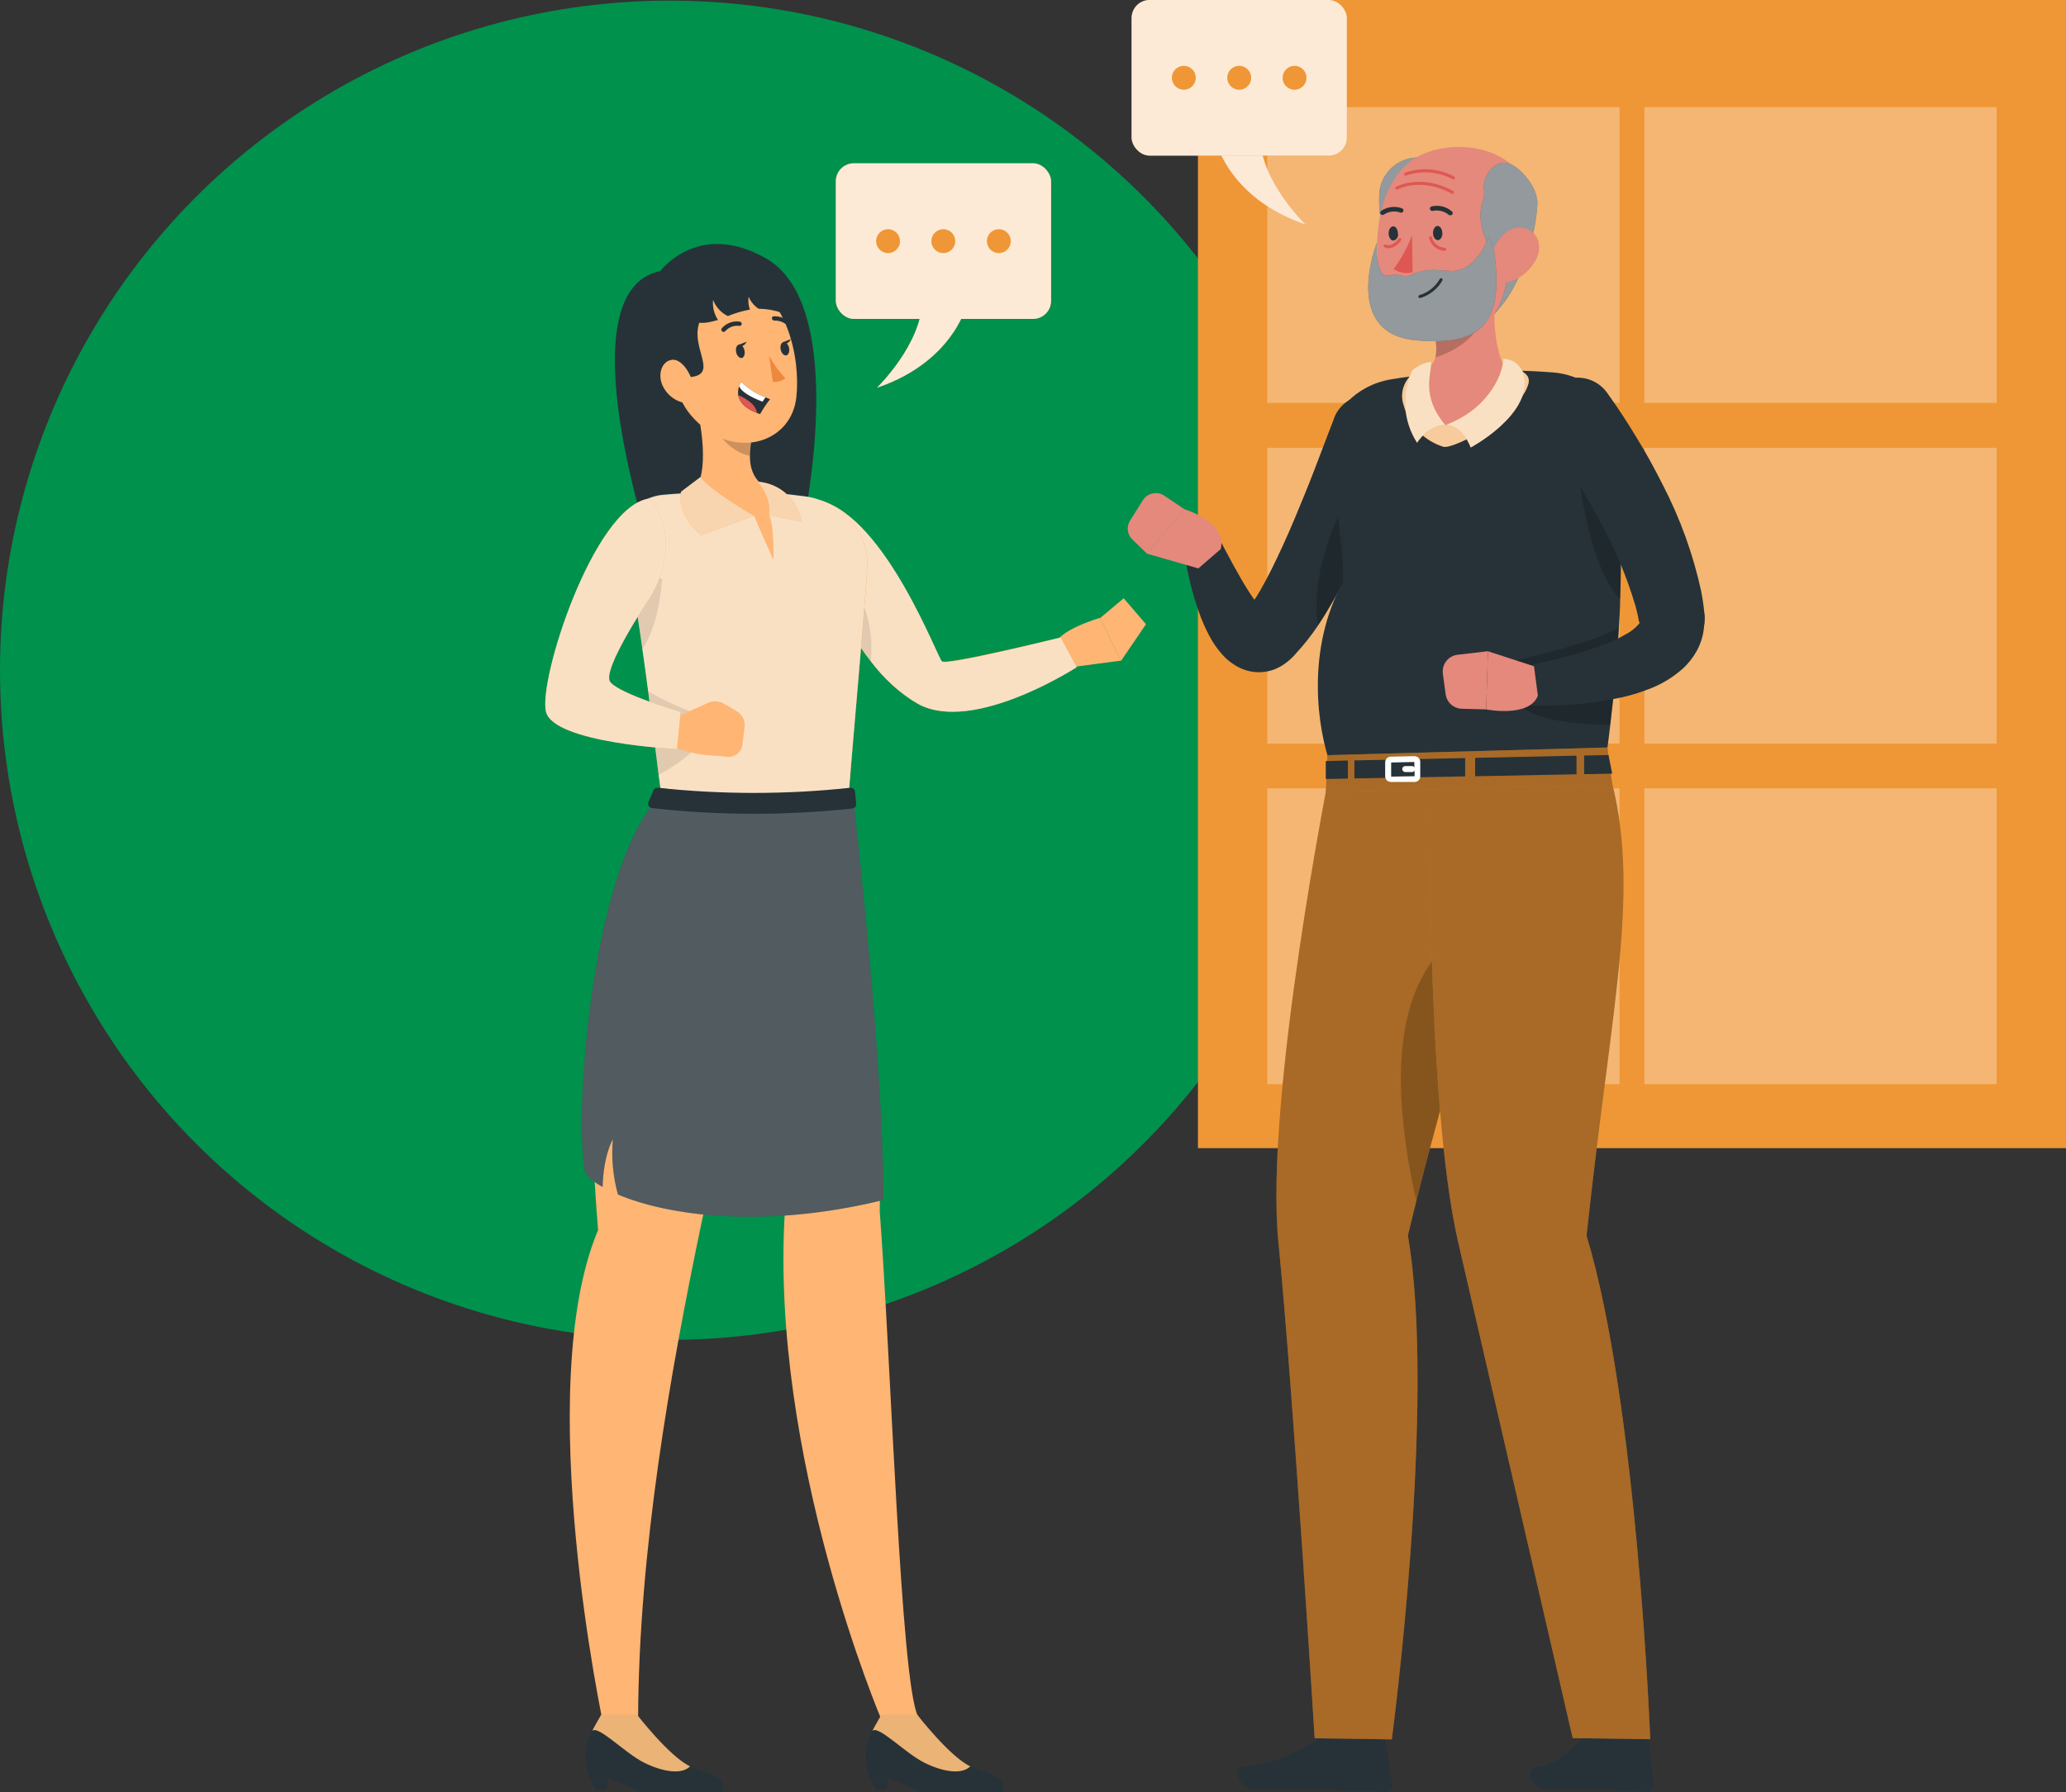 <?xml version="1.0" encoding="UTF-8"?>
<svg id="Laag_2" data-name="Laag 2" xmlns="http://www.w3.org/2000/svg" viewBox="0 0 535.32 464.46">
  <rect x="0" y="0" width="535.32" height="464.46" fill="#333333" stroke="none"/>
  <defs>
    <style>
      .cls-1 {
        opacity: .3;
      }

      .cls-1, .cls-2, .cls-3, .cls-4, .cls-5, .cls-6, .cls-7, .cls-8 {
        isolation: isolate;
      }

      .cls-2 {
        opacity: .1;
      }

      .cls-3, .cls-6 {
        opacity: .2;
      }

      .cls-9 {
        fill: #ffb573;
      }

      .cls-10 {
        fill: #ed893e;
      }

      .cls-11 {
        opacity: .3;
      }

      .cls-11, .cls-12, .cls-4, .cls-5, .cls-6, .cls-7, .cls-8 {
        fill: #fff;
      }

      .cls-13 {
        fill: #263238;
      }

      .cls-14 {
        fill: #ef9736;
      }

      .cls-15 {
        stroke: #263238;
      }

      .cls-15, .cls-16 {
        fill: none;
        stroke-linecap: round;
        stroke-linejoin: round;
        stroke-width: .78px;
      }

      .cls-17 {
        fill: #e4897b;
      }

      .cls-18 {
        fill: #ebb376;
      }

      .cls-19 {
        fill: #de5753;
      }

      .cls-16 {
        stroke: #de5753;
      }

      .cls-20 {
        fill: #00914d;
      }

      .cls-4 {
        opacity: .7;
      }

      .cls-5 {
        opacity: .8;
      }

      .cls-7 {
        opacity: .6;
      }

      .cls-8 {
        opacity: .5;
      }
    </style>
  </defs>
  <g id="Laag_1-2" data-name="Laag 1">
    <g id="Hoofdvorm">
      <circle class="cls-20" cx="173.55" cy="173.71" r="173.55"/>
    </g>
    <rect class="cls-14" x="310.4" width="224.93" height="297.57"/>
    <rect class="cls-11" x="328.37" y="27.76" width="91.26" height="76.67"/>
    <rect class="cls-11" x="426.08" y="27.76" width="91.26" height="76.67"/>
    <rect class="cls-11" x="328.37" y="116.04" width="91.26" height="76.67"/>
    <rect class="cls-11" x="426.08" y="116.04" width="91.26" height="76.67"/>
    <rect class="cls-11" x="328.37" y="204.32" width="91.26" height="76.67"/>
    <rect class="cls-11" x="426.08" y="204.32" width="91.26" height="76.67"/>
    <g>
      <g id="freepik--speech-bubble-3--inject-422">
        <path class="cls-14" d="M314.69,35.42s2.86,15.7,23.62,22.79c0,0-11.81-11.39-11.81-22.79h-11.81Z"/>
        <path class="cls-5" d="M314.69,35.42s2.86,15.7,23.62,22.79c0,0-11.81-11.39-11.81-22.79h-11.81Z"/>
        <rect class="cls-14" x="293.21" width="55.77" height="40.33" rx="4.67" ry="4.67"/>
        <rect class="cls-5" x="293.21" width="55.77" height="40.33" rx="4.67" ry="4.67"/>
        <path class="cls-14" d="M309.84,20.16c0,1.71-1.39,3.1-3.1,3.1s-3.1-1.39-3.1-3.1c0-1.71,1.39-3.1,3.1-3.1s3.1,1.39,3.1,3.1h0Z"/>
        <circle class="cls-14" cx="321.09" cy="20.16" r="3.1"/>
        <circle class="cls-14" cx="335.43" cy="20.16" r="3.1"/>
      </g>
      <g id="freepik--speech-bubble-2--inject-422">
        <path class="cls-14" d="M250.85,77.69s-2.85,15.72-23.61,22.8c0,0,11.73-11.41,11.73-22.8h11.88Z"/>
        <path class="cls-5" d="M250.85,77.69s-2.85,15.72-23.61,22.8c0,0,11.73-11.41,11.73-22.8h11.88Z"/>
        <rect class="cls-14" x="216.57" y="42.32" width="55.77" height="40.33" rx="4.67" ry="4.67"/>
        <rect class="cls-5" x="216.57" y="42.32" width="55.77" height="40.33" rx="4.67" ry="4.67"/>
        <path class="cls-14" d="M255.71,62.48c0,1.71,1.37,3.11,3.08,3.12,1.71,0,3.11-1.37,3.12-3.08s-1.37-3.11-3.08-3.12c0,0-.01,0-.02,0-1.71,0-3.09,1.38-3.1,3.08Z"/>
        <path class="cls-14" d="M241.32,62.48c0,1.71,1.37,3.11,3.08,3.12s3.11-1.37,3.12-3.08c0-1.71-1.37-3.11-3.08-3.12-.01,0-.02,0-.03,0-1.7,0-3.08,1.38-3.08,3.08Z"/>
        <path class="cls-14" d="M227.01,62.48c0,1.71,1.37,3.11,3.08,3.12,1.71,0,3.11-1.37,3.12-3.08,0-1.71-1.37-3.11-3.08-3.12,0,0-.01,0-.02,0-1.71,0-3.09,1.38-3.1,3.08Z"/>
      </g>
      <g id="freepik--character-3--inject-422">
        <path class="cls-13" d="M357.81,102.95c-4.86-1.85-10.3.58-12.16,5.43v.1c-1.68,4.29-3.35,8.8-5.03,13.17-1.68,4.37-3.48,8.76-5.29,13.07s-3.74,8.53-5.73,12.57c-.99,2.01-2.06,3.97-3.1,5.81-.49.82-.99,1.68-1.47,2.35-.42-.57-.84-1.19-1.26-1.83-1.42-2.19-2.8-4.61-4.16-7.09s-2.7-5.03-4-7.51l-.1-.18c-1.25-2.29-4.12-3.14-6.41-1.89-1.68.91-2.64,2.75-2.44,4.65.38,3.1.94,6.18,1.68,9.21.74,3.09,1.67,6.14,2.78,9.11.62,1.6,1.33,3.17,2.13,4.69.93,1.82,2.09,3.51,3.45,5.03.97,1.1,2.1,2.04,3.35,2.8,1.94,1.22,4.21,1.84,6.5,1.78,1.32-.05,2.62-.32,3.85-.8,1.02-.44,1.99-1,2.88-1.68.96-.73,1.84-1.57,2.61-2.5,1.97-2.13,3.78-4.41,5.41-6.82l.37-.55c1.39-2.06,2.61-4.1,3.79-6.17,2.58-4.47,4.83-8.96,6.94-13.4.77-1.68,1.52-3.35,2.25-5.03,1.29-2.88,2.5-5.78,3.67-8.7,1.81-4.62,3.59-9.13,5.18-13.94,1.53-4.79-.97-9.94-5.68-11.69Z"/>
        <path class="cls-3" d="M354.53,137.35c-.72,1.68-1.47,3.35-2.25,5.03-2.11,4.52-4.36,9.01-6.94,13.4-1.17,2.06-2.4,4.1-3.79,6.17-2.46-13.69,6.12-30.02,6.12-30.02,2.35.44,4.69,2.45,6.85,5.43Z"/>
        <path class="cls-13" d="M419.8,155.24c0,2.45-.2,5.03-.34,7.56-.42,7.67-1.14,16.07-2.23,25.13-.35,3.02-.74,6.12-1.19,9.3l-71.2,1.22c-3.47-9.48-6.58-29.94,3.17-47.73,0-11.38-2.8-23.98-3.15-36.16-.22-7.62,6.4-14.63,15.43-16.22,13.84-2.29,27.9-2.9,41.89-1.83,7.67.52,13.72,5.13,14.91,11.51,1.16,6.6,1.96,13.25,2.38,19.94.47,7.62.69,16.7.34,27.28Z"/>
        <path class="cls-14" d="M367.58,95.95c-3.46,1.6-5.13,5.58-3.84,9.16,1.37,5.1,5.26,9.14,10.3,10.69,2.86.6,19.85-8.38,21.98-16.34s-28.45-3.52-28.45-3.52Z"/>
        <path class="cls-8" d="M367.58,95.95c-3.46,1.6-5.13,5.58-3.84,9.16,1.37,5.1,5.26,9.14,10.3,10.69,2.86.6,19.85-8.38,21.98-16.34s-28.45-3.52-28.45-3.52Z"/>
        <path class="cls-3" d="M419.47,162.75c-.42,7.67-1.14,16.07-2.23,25.13-8.38-.17-20.84-1.19-23.84-5.68-4.59-6.89-.94-10.97-.94-10.97,0,0,19.62-4.32,27.01-8.48Z"/>
        <path class="cls-3" d="M419.8,155.24c-9.01-9.08-11.33-36.86-11.33-36.86,0,0,5.21,4.05,10.96,9.6.5,7.61.72,16.69.37,27.26Z"/>
        <path class="cls-17" d="M310.5,147.32l-13.4-3.85,9.7-11.53s11.31,3.35,9.5,10.37l-5.8,5.01Z"/>
        <path class="cls-17" d="M292.77,134.99l3.35-5.31c1.13-1.86,3.56-2.44,5.41-1.31.05.03.09.06.13.09l5.21,3.48-9.7,11.53-3.7-3.59c-1.36-1.26-1.66-3.3-.7-4.89Z"/>
        <path class="cls-13" d="M344.42,450.1l13.54.22c.51,0,.94.37,1.01.87l1.68,11.07c.15,1.04-.58,2.01-1.62,2.16-.1.01-.2.02-.3.02-4.89-.17-11.93-.55-18.08-.65-7.19-.12-6.47.18-14.89,0-5.03,0-6.17-5.26-4-5.7,9.83-1.96,10.84-2.08,19.55-7.12.95-.57,2.03-.87,3.13-.87Z"/>
        <path class="cls-14" d="M364.8,320.24c15.08-63.4,29.52-90.91,23.81-122.3l-43.78.52s-17.26,86.23-13.59,123.41c3.82,38.67,9.4,128.65,9.4,128.65l19.99.28s11.64-87.32,4.17-130.56Z"/>
        <path class="cls-1" d="M364.8,320.24c15.08-63.4,29.52-90.91,23.81-122.3l-43.78.52s-17.26,86.23-13.59,123.41c3.82,38.67,9.4,128.65,9.4,128.65l19.99.28s11.64-87.32,4.17-130.56Z"/>
        <path class="cls-3" d="M366.98,311.26c8.09-32.32,15.68-54.79,19.75-73.62-28.43,10.22-26,45.64-19.75,73.62Z"/>
        <path class="cls-13" d="M412.66,450.1l13.54.22c.49,0,.9.38.95.87l1.19,11.07c.08,1.12-.75,2.09-1.87,2.17-.06,0-.12,0-.17,0-4.88-.17-6.4-.55-12.55-.65-7.17-.12-3.87.18-12.28,0-5.03,0-5.9-5.23-3.72-5.7,6.89-1.44,8.7-4.19,11.81-7.12.89-.67,1.99-.98,3.1-.87Z"/>
        <path class="cls-14" d="M411.09,320.24c6.8-63.4,14.81-91.61,5.03-123.04l-45.64,1.22s-1.24,86.23,7.32,123.41c8.91,38.67,29.7,128.65,29.7,128.65l20.1.28s-3.37-87.29-16.52-130.53Z"/>
        <path class="cls-1" d="M411.09,320.24c6.8-63.4,14.81-91.61,5.03-123.04l-45.64,1.22s-1.24,86.23,7.32,123.41c8.91,38.67,29.7,128.65,29.7,128.65l20.1.28s-3.37-87.29-16.52-130.53Z"/>
        <path class="cls-17" d="M387.16,79.08c0,7.29.44,15.82,6.4,20.94-3.35,4.47-9.77,11.33-19.07,10.14-10.24-1.31-8.26-10.61-6-13.52,5.03-2.9,3.64-7.25,3.07-10.29l15.6-7.27Z"/>
        <path class="cls-3" d="M383.73,82.06v-1.37l-12.15,5.66c.6,2.04.71,4.19.34,6.28,5.83-1.78,11.68-6.17,11.81-10.57Z"/>
        <path class="cls-13" d="M441.73,160.49c0-.52,0-1.22-.1-1.46l-.22-1.98c-.18-1.29-.37-2.6-.62-3.84-2.08-9.53-5.4-18.75-9.88-27.41-2.13-4.22-4.37-8.38-6.82-12.33-1.21-2.01-2.45-3.99-3.74-5.95s-2.56-3.84-4.07-5.91c-3.14-4.15-9.04-4.96-13.19-1.83-3.96,3-4.91,8.56-2.17,12.7l.08.15c1.09,1.57,2.31,3.47,3.45,5.23s2.31,3.62,3.35,5.45c2.21,3.69,4.39,7.36,6.38,11.11,4.03,7.14,7.24,14.72,9.57,22.58.28.94.45,1.84.67,2.76l.25,1.36c0,.32,0,.18,0,.22s0,0,0,0c0,0,.13-.22.18-.15s0,.32-.32.67c-.93,1.03-2.04,1.89-3.27,2.53-1.61.95-3.29,1.76-5.03,2.43-3.89,1.49-7.87,2.73-11.91,3.72-2.08.5-4.17,1.04-6.3,1.51s-4.31.87-6.33,1.29h-.27c-2.54.47-4.21,2.91-3.74,5.45.4,2.13,2.21,3.71,4.38,3.82,9.54.74,19.13.09,28.48-1.94,2.55-.6,5.05-1.39,7.47-2.38,2.89-1.18,5.55-2.83,7.89-4.89,1.49-1.33,2.75-2.91,3.72-4.66,1.12-2.03,1.78-4.27,1.94-6.58.13-.52.18-1.07.15-1.66Z"/>
        <path class="cls-14" d="M389.44,92.98c.3,2.83-3.08,12.87-14.94,17.17,4.57,0,6.57,5.83,6.57,5.83,0,0,15.73-8.38,13.86-18.43-.48-2.65-2.79-4.57-5.48-4.57Z"/>
        <path class="cls-14" d="M370.81,93.76c.3,2.76-2.92,8.59,3.69,16.4-4.59,0-7.32,4.59-7.32,4.59-3.59-5.61-4.08-12.66-1.31-18.71,1.38-1.25,3.1-2.04,4.94-2.28Z"/>
        <polygon class="cls-14" points="343.94 195.72 343.52 205.32 417.74 203.31 416.52 193.73 343.94 195.72"/>
        <polygon class="cls-1" points="343.94 195.72 343.52 205.32 417.74 203.31 416.52 193.73 343.94 195.72"/>
        <polygon class="cls-13" points="410.47 200.65 417.74 200.51 416.77 195.69 410.47 195.82 410.47 200.65"/>
        <polygon class="cls-13" points="408.49 195.85 382.22 196.42 382.22 201.18 408.49 200.68 408.49 195.85"/>
        <polygon class="cls-13" points="349.25 197.11 343.52 197.25 343.52 201.89 349.25 201.79 349.25 197.11"/>
        <polygon class="cls-13" points="350.94 197.08 350.94 201.75 379.64 201.22 379.64 196.47 350.94 197.08"/>
        <path class="cls-12" d="M366.54,202.66h-6.17c-.8,0-1.45-.64-1.46-1.44v-3.65c0-.79.63-1.44,1.42-1.46l6.17-.13c.39.01.76.16,1.06.42.28.27.44.65.44,1.04v3.85c-.04.77-.68,1.38-1.46,1.37ZM360.46,197.63v3.65l6.08-.1-.08-3.69-6,.13Z"/>
        <path class="cls-12" d="M365.89,200.09h-1.79c-.42,0-.76-.35-.77-.77,0-.43.35-.77.77-.77h1.79c.42,0,.76.32.77.74,0,.01,0,.02,0,.03,0,.43-.35.77-.77.77Z"/>
        <path class="cls-17" d="M397.48,172.68l-11.95-3.89-.45,15.08s11.24,2.21,13.4-3.59l-1.01-7.61Z"/>
        <path class="cls-17" d="M373.86,174.63l.72,5.31c.29,2.11,2.07,3.7,4.21,3.75l6.3.17.45-15.08-7.87.92c-2.38.27-4.09,2.42-3.82,4.8,0,.04,0,.08.02.12Z"/>
        <path class="cls-4" d="M389.44,92.98c.3,2.83-3.08,12.87-14.94,17.17,4.57,0,6.57,5.83,6.57,5.83,0,0,15.73-8.38,13.86-18.43-.48-2.65-2.79-4.57-5.48-4.57Z"/>
        <path class="cls-4" d="M370.81,93.76c.3,2.76-2.92,8.59,3.69,16.4-4.59,0-7.32,4.59-7.32,4.59-3.59-5.61-4.08-12.66-1.31-18.71,1.38-1.25,3.1-2.04,4.94-2.28Z"/>
        <path class="cls-13" d="M367.98,40.83c-5.54-.32-10.3,3.92-10.61,9.47,0,.03,0,.06,0,.08-.2,5.06.56,10.88,4.4,14.72,8.04,8.05,13.15-23.87,13.15-23.87l-6.94-.41Z"/>
        <path class="cls-8" d="M367.98,40.83c-5.54-.32-10.3,3.92-10.61,9.47,0,.03,0,.06,0,.08-.2,5.06.56,10.88,4.4,14.72,8.04,8.05,13.15-23.87,13.15-23.87l-6.94-.41Z"/>
        <path class="cls-17" d="M386,82.96c-4.85,5.17-12.56,6.47-18.84,3.17-4.55-2.31-7.89-6.47-9.16-11.42-2.8-11.21-1.29-29.76,10.89-34.86,8.66-3.7,21.99-1.64,25.68,7.04,1.07,2.46-1.78,7.11-1.94,9.8-.62,12.47-.38,19.82-6.63,26.26Z"/>
        <path class="cls-13" d="M373.72,60.38c.08,1.01-.51,1.85-1.19,1.85s-1.2-.82-1.22-1.82.53-1.84,1.18-1.85,1.21.81,1.23,1.83Z"/>
        <path class="cls-13" d="M362.22,60.5c.19.84-.34,1.67-1.18,1.85-.66,0-1.2-.82-1.23-1.84-.02-1.02.53-1.84,1.19-1.85s1.2.87,1.21,1.84Z"/>
        <path class="cls-19" d="M365.89,60.97c-1.19,3.12-2.79,6.06-4.78,8.74,1.43.99,3.22,1.31,4.9.85l-.12-9.6Z"/>
        <path class="cls-13" d="M357.91,55.63c.2.11.43.11.63,0,1.26-.85,2.84-1.06,4.27-.55.3.13.64,0,.79-.29.14-.3,0-.65-.29-.78h0c-1.79-.68-3.8-.45-5.39.62-.27.16-.37.51-.21.79,0,0,0,.01.01.02h0c.05.08.12.14.19.2Z"/>
        <path class="cls-13" d="M375.94,55.76c.12,0,.24-.05.33-.13.21-.25.19-.62-.06-.83h0c-1.44-1.27-3.42-1.75-5.29-1.29-.31.09-.49.42-.4.73h0c.1.31.43.49.75.41h0c1.49-.31,3.04.09,4.19,1.09.15.08.33.09.49.03Z"/>
        <path class="cls-13" d="M391.44,42.52c-3.48-1.62-7.21,2.46-6.94,6.29.14,1.04.07,2.09-.2,3.11-1.95,4.56.41,11.84,3.85,14.84,0,0,.19-2,1.86-1.47,1.68.53.8,10.95-2.68,15.8,0,0,5.16-4.32,8.38-15.14,1.48-4.23,2.37-8.64,2.65-13.11.14-4.19-4.11-9.01-6.93-10.32Z"/>
        <path class="cls-8" d="M391.44,42.52c-3.48-1.62-7.21,2.46-6.94,6.29.14,1.04.07,2.09-.2,3.11-1.95,4.56.41,11.84,3.85,14.84,0,0,.19-2,1.86-1.47,1.68.53.8,10.95-2.68,15.8,0,0,5.16-4.32,8.38-15.14,1.48-4.23,2.37-8.64,2.65-13.11.14-4.19-4.11-9.01-6.93-10.32Z"/>
        <path class="cls-17" d="M398.19,66.88c-1.35,2.84-3.78,5.02-6.74,6.07-3.94,1.37-6.17-2.1-5.29-5.94.8-3.41,3.79-8.36,7.9-8.01s5.75,4.37,4.13,7.89Z"/>
        <path class="cls-13" d="M385.76,61.12s-1.63,5.58-5.96,8.16c-4.32,2.59-7.99-1.36-15.31,2.47-1.55-.55-3.22-.68-4.83-.36-2.29.6-3.24-4.7-2.89-8.54,0,0-9.32,23.48,9.98,25.34,19.3,1.86,22.73-6.57,20.31-23.81l-1.3-3.26Z"/>
        <path class="cls-8" d="M385.76,61.12s-1.63,5.58-5.96,8.16c-4.32,2.59-7.99-1.36-15.31,2.47-1.55-.55-3.22-.68-4.83-.36-2.29.6-3.24-4.7-2.89-8.54,0,0-9.32,23.48,9.98,25.34,19.3,1.86,22.73-6.57,20.31-23.81l-1.3-3.26Z"/>
        <path class="cls-15" d="M373.4,72.5c-1.2,2.11-3.17,3.67-5.49,4.36"/>
        <path class="cls-16" d="M370.67,61.61c.42,1.7,1.91,2.93,3.67,3"/>
        <path class="cls-16" d="M362.7,62.08s-1.7,2.57-3.79,1.67"/>
        <path class="cls-16" d="M361.96,48.74s6.21-3.4,14.39,1.12"/>
        <path class="cls-16" d="M364.2,45.12c4.09-1.41,8.57-1.05,12.39.98"/>
      </g>
      <g id="freepik--character-2--inject-422">
        <path class="cls-9" d="M277.71,172.9l12.75-1.68-5.43-11.09s-11.73,3.43-11.39,7.24l4.07,5.53Z"/>
        <polygon class="cls-9" points="296.94 161.79 291.16 155.06 285.03 160.2 290.46 171.29 296.94 161.79"/>
        <path class="cls-14" d="M214.76,152.88s8.8,21.65,23.07,29.54c14.27,7.89,41.15-9.52,41.15-9.52l-4.15-7.69s-29.59,7.25-30.81,6.15-14.46-36.86-31.4-41.68l2.14,23.2Z"/>
        <path class="cls-4" d="M279,172.92s-26.81,17.41-41.16,9.5c-4.75-2.83-8.9-6.58-12.2-11.02-4.38-5.66-8.04-11.85-10.87-18.43l-2.08-23.22c16.92,4.77,30.16,40.59,31.4,41.7s30.74-6.23,30.74-6.23l4.17,7.71Z"/>
        <path class="cls-2" d="M225.64,171.39c-2.8-3.58-5.28-7.39-7.42-11.39.19-3.01,1.1-5.92,2.66-8.49,0,0,5.91,7.05,4.76,19.89Z"/>
        <path class="cls-13" d="M171.12,70.25s9.72-13.22,27.23-3.35c22.43,12.53,9.38,71.12,9.38,71.12l-38.53,6.25s-23.47-68.98,1.93-74.02Z"/>
        <path class="cls-9" d="M220.21,205.94s8.49,66.04,7.74,108c2.95,39.34,5.43,121.9,9.88,130.82-.15,2.01-7.44,2.41-9.33,1.21,0,0-29.12-68.16-25.13-132.02-27.02-66.61-25.42-108-25.42-108h42.25Z"/>
        <path class="cls-9" d="M208.7,205.94s-19.32,74.56-26.97,111.16c-8.03,38.43-16.27,84.88-16.39,128.6-2.14,1.27-4.54,3.15-8.9,1.81,0,0-18.81-87.56-1.47-128.72-7.61-91.07,16.49-112.86,16.49-112.86h37.24Z"/>
        <path class="cls-14" d="M171.12,204.23l48.44,6.7c.59-10.27,5.33-60.98,5.18-65.46-.28-8.38-7.3-15.65-16.2-16.75-2.46-.32-5.03-.62-7.52-.82-7.63-.52-15.28-.52-22.9,0-2.18.1-4.29.27-6.28.45-7.47.72-12.63,7.57-10.05,14.37,3.25,8.53,8.31,54.67,9.35,61.5Z"/>
        <path class="cls-4" d="M224.73,145.44c.13,4.49-4.59,55.19-5.18,65.47l-48.44-6.7c-.12-.75-.27-1.94-.47-3.48-.6-4.74-1.57-12.83-2.7-21.58-.49-3.62-.97-7.37-1.51-11.02-.94-6.7-1.91-13.05-2.83-17.91-.43-2.58-1.05-5.12-1.86-7.61-2.56-6.84,2.58-13.69,10.05-14.39,1.99-.18,4.1-.34,6.28-.45,7.62-.5,15.27-.5,22.89,0,2.5.22,5.03.52,7.54.84,8.91,1.19,15.95,8.48,16.22,16.84Z"/>
        <path class="cls-9" d="M179.72,102.05c1.99,7.37,4.44,20.88-.35,25.78,0,0-3.43,6.47,16.02,5.86,1.68,4.05,5.03,11.48,5.03,11.48,0,0,.23-8.73-1.11-11.73,12.5-1.07,3.02-5.66,3.02-5.66-8.38-1.96-8.61-8.06-7.61-13.79l-14.99-11.95Z"/>
        <path class="cls-3" d="M185.81,106.94l8.85,7.1c-.27,1.34-.4,2.7-.4,4.07-3.18-.45-7.74-3.9-8.38-7.19-.27-1.31-.29-2.67-.07-3.99Z"/>
        <path class="cls-9" d="M172.85,89.23c2.11,11.23,2.78,16,9.21,21.38,9.7,8.08,23,3.8,24.28-7.62,1.14-10.29-2.51-26.89-14.14-30.59-7.62-2.76-16.04,1.19-18.79,8.81-.93,2.57-1.12,5.35-.56,8.03Z"/>
        <path class="cls-13" d="M182.55,81.14c-6.23,7.99,6.57,17.17-6.23,16.64-12.8-.54-7.59-18.43,0-22.55,7.59-4.12,6.23,5.91,6.23,5.91Z"/>
        <path class="cls-13" d="M176.36,75.36c1.68,7.64,2.83,9.63,9.68,7.56-1.02-1.53-1.47-3.38-1.27-5.21.68,1.84,2.05,3.35,3.82,4.21,1.84-.76,3.75-1.32,5.71-1.68-.37-1.07-.49-2.22-.34-3.35.54,1.27,1.44,2.35,2.58,3.12,2.11.03,4.19.4,6.18,1.09.05-8.08-13.77-16.75-26.37-5.73Z"/>
        <path class="cls-13" d="M190.72,91.11c.13.95.75,1.68,1.36,1.68s1.01-.85.85-1.81-.74-1.68-1.36-1.68-.99.85-.85,1.81Z"/>
        <path class="cls-13" d="M202.25,90.44c.15.94.75,1.68,1.36,1.68s1.01-.84.87-1.79-.75-1.68-1.36-1.68-1.01.84-.87,1.79Z"/>
        <path class="cls-13" d="M202.79,88.71l2.14-.82s-.82,1.86-2.14.82Z"/>
        <path class="cls-10" d="M199.27,92.23c1.15,2.11,2.57,4.05,4.22,5.8-.89.77-2.09,1.1-3.25.89l-.97-6.68Z"/>
        <path class="cls-9" d="M171.74,100.06c.95,2,2.69,3.51,4.81,4.17,2.63.69,3.77-2.3,2.9-5.29-.8-2.68-3.12-6.28-5.68-5.63-2.56.65-3.35,4.1-2.03,6.75Z"/>
        <path class="cls-13" d="M187.51,86.02c.15,0,.28-.06.39-.17.91-1.05,2.29-1.57,3.67-1.39.29.05.57-.15.62-.44,0,0,0,0,0-.01.02-.31-.18-.59-.49-.65-1.73-.27-3.48.37-4.64,1.68-.22.21-.22.56,0,.78,0,0,0,0,0,0,.11.13.28.21.45.2Z"/>
        <path class="cls-13" d="M204.85,84.99c.14,0,.28-.04.39-.13.22-.21.22-.56,0-.78,0,0,0,0,0,0-1.18-1.4-2.94-2.18-4.77-2.11-.29.03-.49.29-.46.57,0,.02,0,.03,0,.05.07.3.34.51.65.49,1.44-.04,2.83.58,3.77,1.68.1.14.25.23.42.25Z"/>
        <path class="cls-13" d="M191.33,89.38l2.14-.82s-.89,1.86-2.14.82Z"/>
        <path class="cls-13" d="M199.52,103.46c-.95,1.23-1.81,2.52-2.58,3.87l-.77-.28c-3.48-1.34-4.64-3.1-4.89-4.64-.11-.76-.03-1.54.23-2.26.13-.42.32-.81.57-1.17,1.77,1.78,3.91,3.15,6.27,4.02.7.3,1.17.47,1.17.47Z"/>
        <path class="cls-12" d="M198.35,102.99l-.79,1.12c-3.27-1.26-5.41-2.6-6.05-3.97.13-.42.32-.81.57-1.17,1.77,1.78,3.91,3.15,6.27,4.02Z"/>
        <path class="cls-19" d="M196.17,107.04c-3.48-1.34-4.64-3.1-4.89-4.64,1.31.52,2.52,1.28,3.57,2.23.68.65,1.14,1.49,1.32,2.41Z"/>
        <path class="cls-14" d="M196.32,124.85s3.69,3.95,2.93,8.65l8.48,1.79c-.9-5.72-5.63-10.05-11.41-10.44Z"/>
        <path class="cls-14" d="M195.38,133.7s-11.36-6.53-13.89-10.05l-5.03,3.8s-1.59,5.93,5.28,11.26l13.64-5.01Z"/>
        <path class="cls-7" d="M196.32,124.85s3.69,3.95,2.93,8.65l8.48,1.79c-.9-5.72-5.63-10.05-11.41-10.44Z"/>
        <path class="cls-7" d="M195.38,133.7s-11.36-6.53-13.89-10.05l-5.03,3.8s-1.59,5.93,5.28,11.26l13.64-5.01Z"/>
        <path class="cls-13" d="M227.03,463.84h2.56l.69-3.08,8.29,3.7h20.99s3.35-3.35-6.7-6.01c-.49-.13-.97-.31-1.42-.54-5.33-2.48-12.95-10.89-12.95-10.89h-11.51c-.35.54-.66,1.1-.94,1.68-1.29,2.48-3.45,7.81.99,15.15Z"/>
        <path class="cls-18" d="M226.01,448.64h0c1.51-1.68,8.46,5.71,13.54,8.23,4.52,2.25,9.62,3.22,11.86.92-5.33-2.48-13.76-13.4-13.76-13.4h-9.26s-1.84,3.18-2.38,4.26Z"/>
        <path class="cls-13" d="M154.43,463.84h2.51l.69-3.08,8.29,3.7h20.99s3.35-3.35-6.7-6.01c-.49-.13-.97-.31-1.42-.54-5.33-2.48-12.95-10.89-12.95-10.89h-11.51c-.35.54-.66,1.1-.94,1.68-1.24,2.48-3.38,7.81,1.04,15.15Z"/>
        <path class="cls-18" d="M153.41,448.64h0c1.51-1.68,8.46,5.71,13.54,8.23,4.54,2.25,9.62,3.22,11.86.92-5.33-2.48-13.76-13.4-13.76-13.4h-9.26s-1.84,3.18-2.38,4.26Z"/>
        <path class="cls-13" d="M151.67,304.15c1.28,1.41,2.79,2.59,4.47,3.48.23-8.38,2.66-12.36,2.66-12.36-.42,4.81.03,9.66,1.31,14.32,12.88,5.45,37.73,9.03,68.79,1.42,0-36.44-7.2-97.76-7.71-103.74,0,0-36.86.97-51.8.97-16.37,19.52-20.77,82.18-17.73,95.9Z"/>
        <path class="cls-6" d="M151.67,304.15c1.28,1.41,2.79,2.59,4.47,3.48.23-8.38,2.66-12.36,2.66-12.36-.42,4.81.03,9.66,1.31,14.32,12.88,5.45,37.73,9.03,68.79,1.42,0-36.44-7.2-97.76-7.71-103.74,0,0-36.86.97-51.8.97-16.37,19.52-20.77,82.18-17.73,95.9Z"/>
        <path class="cls-13" d="M220.91,209.54c-17.26,1.86-34.68,1.83-51.94-.1-.63-.06-1.08-.62-1.02-1.25.02-.15.06-.3.13-.43l1.26-2.92c.18-.45.63-.72,1.11-.67,16.58,1.78,33.3,1.78,49.88,0,.61-.06,1.15.39,1.21,1,0,0,0,0,0,0l.3,3.03c.11.62-.3,1.21-.92,1.32,0,0,0,0,0,0Z"/>
        <path class="cls-2" d="M171.56,150.03s-.62,11.81-5.11,18.13c-.94-6.7-1.91-13.05-2.83-17.91,2.54-1.01,5.35-1.09,7.94-.22Z"/>
        <path class="cls-2" d="M179.15,184.53v10.52c-2.62,2.22-5.47,4.15-8.49,5.76-.6-4.74-1.57-12.83-2.7-21.58,3.61,2.01,7.35,3.77,11.19,5.29Z"/>
        <path class="cls-9" d="M190.79,184.26l-3.25-1.91c-1.22-.71-2.71-.79-4-.22l-6.03,2.71c-2.41,1.08-4.15,3.26-4.67,5.85l-.32,1.68c5.18,3.52,13.4,3.52,13.4,3.52l2.33.25c1.99.28,3.83-1.1,4.11-3.08,0-.02,0-.03,0-.05l.57-4.62c.19-1.68-.66-3.31-2.14-4.12Z"/>
        <path class="cls-14" d="M168.05,129.24c-14.24,2.25-28.7,47.2-26.56,55.29s33.93,9.62,33.93,9.62l.94-9.62s-15.97-4.72-18.25-7.79c-2.28-3.07,9.94-21.29,9.94-21.29,2.68-4.08,4.24-8.8,4.51-13.67.07-9.35-4.51-12.53-4.51-12.53Z"/>
        <path class="cls-4" d="M168.05,129.24c-14.24,2.25-28.7,47.2-26.56,55.29s33.93,9.62,33.93,9.62l.94-9.62s-15.97-4.72-18.25-7.79c-2.28-3.07,9.94-21.29,9.94-21.29,2.68-4.08,4.24-8.8,4.51-13.67.07-9.35-4.51-12.53-4.51-12.53Z"/>
      </g>
    </g>
  </g>
</svg>